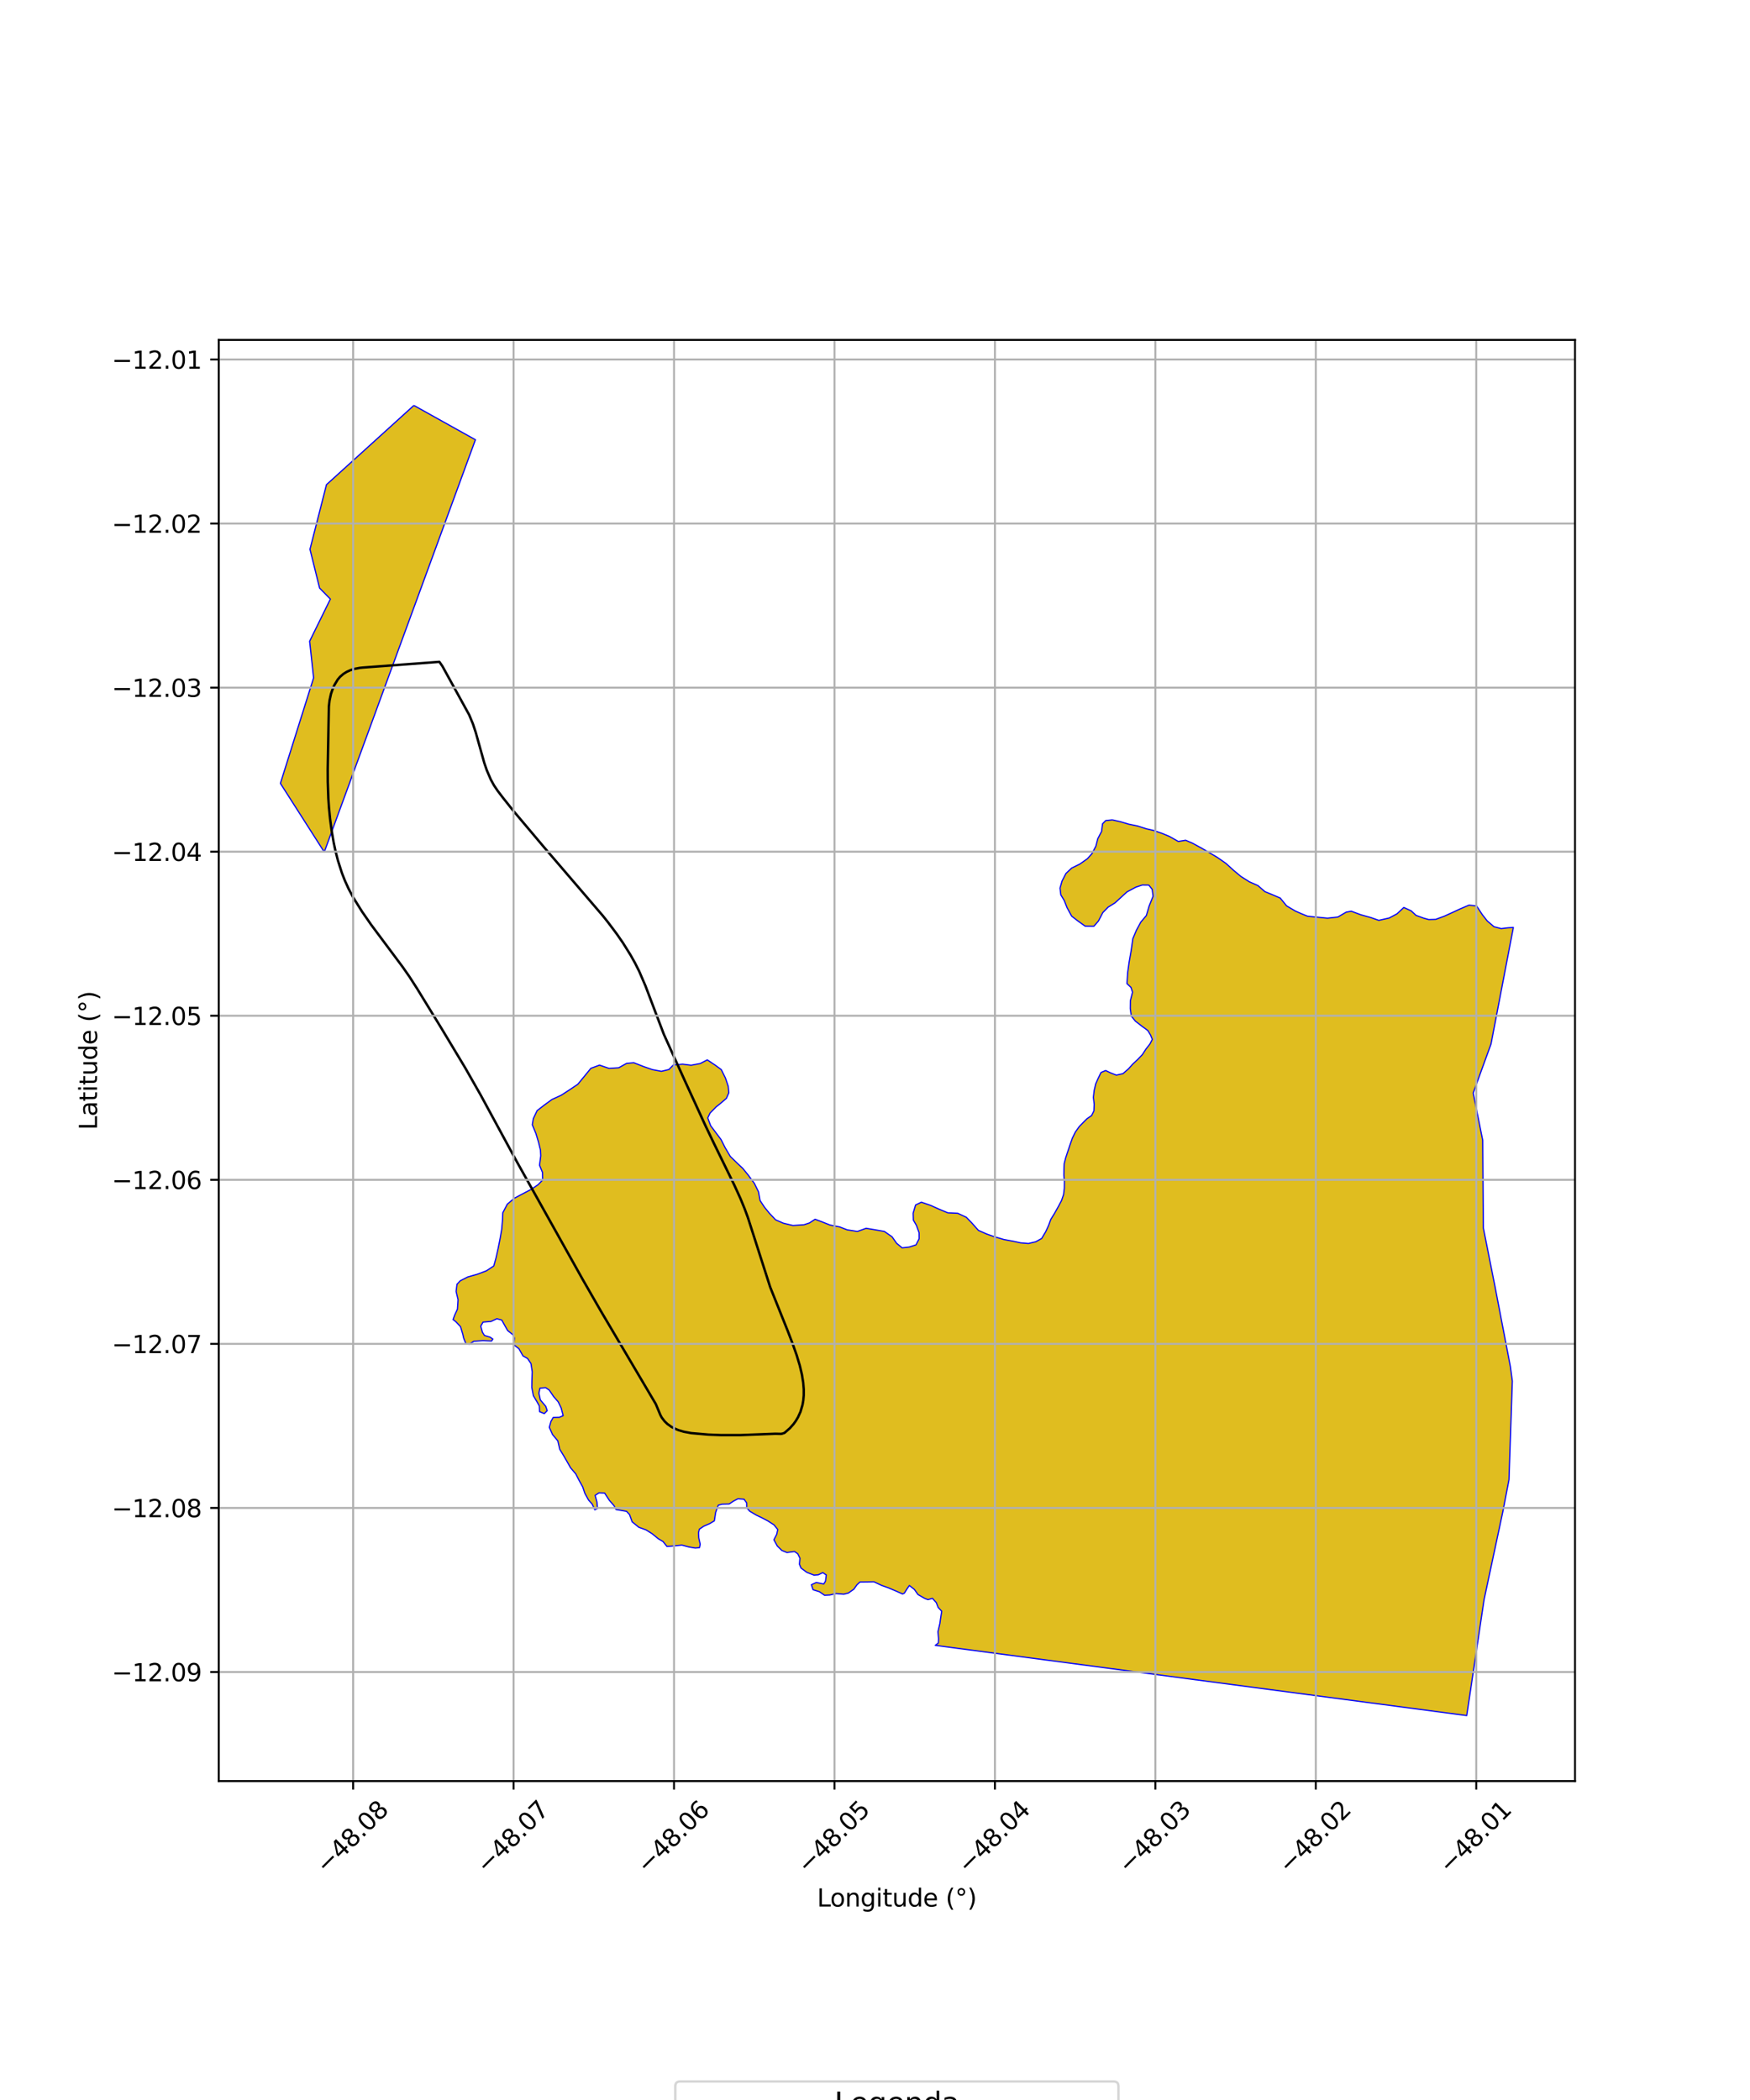 <?xml version="1.0" encoding="utf-8" standalone="no"?>
<!DOCTYPE svg PUBLIC "-//W3C//DTD SVG 1.1//EN"
  "http://www.w3.org/Graphics/SVG/1.1/DTD/svg11.dtd">
<svg xmlns:xlink="http://www.w3.org/1999/xlink" width="720pt" height="864pt" viewBox="0 0 720 864" xmlns="http://www.w3.org/2000/svg" version="1.1">
 <defs>
  <style type="text/css">*{stroke-linejoin: round; stroke-linecap: butt}</style>
 </defs>
 <g id="figure_1">
  <g id="patch_1">
   <path d="M 0 864 
L 720 864 
L 720 0 
L 0 0 
z
" style="fill: #ffffff"/>
  </g>
  <g id="axes_1">
   <g id="patch_2">
    <path d="M 90 732.789 
L 648 732.789 
L 648 139.851 
L 90 139.851 
z
" style="fill: #ffffff"/>
   </g>
   <g id="PatchCollection_1">
    <path d="M 170.273 166.803 
L 195.6 180.92 
L 133.414 350.555 
L 115.364 322.308 
L 129.025 278.887 
L 127.389 263.831 
L 135.923 246.474 
L 131.487 241.953 
L 127.53 225.982 
L 134.317 199.409 
L 170.273 166.803 
" clip-path="url(#p11e56439b0)" style="fill: #e0bd1f; stroke: #0000ff; stroke-width: 0.5"/>
    <path d="M 457.673 337.325 
L 460.915 338.064 
L 464.445 339.103 
L 468.008 339.828 
L 471.547 340.97 
L 474.752 341.713 
L 478.036 342.851 
L 481.142 344.135 
L 484.78 346.194 
L 487.817 345.699 
L 490.544 346.882 
L 494.42 348.978 
L 497.955 351.058 
L 500.831 352.751 
L 504.375 355.218 
L 507.544 358.091 
L 510.564 360.609 
L 514.031 362.803 
L 517.552 364.353 
L 520.42 366.842 
L 524.111 368.355 
L 526.718 369.487 
L 529.353 372.71 
L 532.924 374.814 
L 535.562 375.982 
L 537.986 376.957 
L 541.854 377.34 
L 546.154 377.765 
L 550.419 377.299 
L 553.87 375.279 
L 555.942 374.895 
L 559.859 376.35 
L 563.99 377.51 
L 567.278 378.654 
L 571.53 377.704 
L 574.759 375.977 
L 577.57 373.361 
L 580.619 374.765 
L 582.585 376.605 
L 585.75 377.758 
L 587.815 378.33 
L 590.697 378.251 
L 594.163 376.972 
L 597.475 375.47 
L 600.775 373.939 
L 604.384 372.403 
L 607.505 372.716 
L 609.89 376.352 
L 611.913 378.922 
L 614.695 381.294 
L 617.625 382.057 
L 620.485 381.722 
L 622.636 381.598 
L 613.446 429.54 
L 606.111 449.711 
L 610.028 469.146 
L 610.292 505.227 
L 615.074 529.285 
L 621.402 562.185 
L 622.213 568.219 
L 620.845 608.753 
L 618.313 621.925 
L 610.58 658.184 
L 603.458 705.837 
L 384.801 676.955 
L 386.062 675.978 
L 386.156 674.275 
L 385.905 671.343 
L 386.713 667.848 
L 386.935 666.123 
L 387.443 662.894 
L 385.969 661.323 
L 385.224 659.384 
L 383.631 657.608 
L 381.81 658.148 
L 380.479 657.65 
L 377.677 656.033 
L 376.214 653.956 
L 374.147 652.313 
L 373.15 653.733 
L 372.082 655.473 
L 371.338 655.82 
L 368.962 654.738 
L 365.507 653.279 
L 362.789 652.308 
L 359.542 650.793 
L 356.854 650.858 
L 353.81 650.892 
L 352.572 652.025 
L 351.309 653.83 
L 349.011 655.439 
L 347.13 655.91 
L 343.972 655.64 
L 341.436 656.228 
L 339.234 656.337 
L 337.109 654.865 
L 334.516 654.061 
L 333.819 652.011 
L 335.832 651.091 
L 338.896 651.696 
L 339.634 650.549 
L 339.958 647.988 
L 338.524 647.024 
L 336.68 647.911 
L 334.917 648.059 
L 331.954 646.913 
L 329.567 645.145 
L 328.919 643.604 
L 329.114 641.088 
L 328.228 639.265 
L 326.88 638.333 
L 323.774 638.761 
L 321.658 637.891 
L 319.788 636.051 
L 318.403 633.507 
L 319.58 631.233 
L 319.978 629.273 
L 318.451 627.381 
L 315.948 625.769 
L 313.485 624.469 
L 311.18 623.369 
L 308.456 621.754 
L 307.22 620.354 
L 307.189 618.312 
L 306.127 616.827 
L 303.596 616.643 
L 301.842 617.562 
L 300.012 618.768 
L 297.081 618.85 
L 295.51 619.281 
L 294.443 622.24 
L 293.894 625.729 
L 291.951 626.877 
L 289.559 627.923 
L 287.741 629.14 
L 287.385 630.593 
L 287.497 632.733 
L 288.087 635.352 
L 287.79 636.755 
L 286.044 636.908 
L 283.484 636.481 
L 280.532 635.686 
L 277.457 636.016 
L 274.415 636.258 
L 272.778 634.233 
L 270.836 633.081 
L 268.28 630.998 
L 265.733 629.416 
L 262.821 628.366 
L 260.081 626.12 
L 259.007 623.142 
L 257.791 621.814 
L 253.464 621.079 
L 252.624 619.476 
L 250.702 617.279 
L 248.751 614.283 
L 246.435 614.191 
L 244.847 615.256 
L 245.588 617.958 
L 245.834 620.616 
L 244.726 621.177 
L 243.619 618.807 
L 242.15 617.161 
L 240.622 614.391 
L 239.733 611.738 
L 238.29 609.139 
L 236.889 606.417 
L 234.743 603.889 
L 233.302 601.338 
L 231.936 598.983 
L 230.288 596.266 
L 229.49 592.802 
L 227.345 590.241 
L 225.995 587.251 
L 226.67 584.813 
L 227.616 583.171 
L 230.179 583.105 
L 231.698 582.443 
L 230.876 579.271 
L 229.668 576.773 
L 227.783 574.596 
L 225.971 571.922 
L 224.484 570.919 
L 222.142 571.137 
L 221.724 573.201 
L 222.307 575.954 
L 224.532 578.601 
L 225.128 580.39 
L 223.938 581.603 
L 221.994 580.793 
L 221.884 578.461 
L 221.011 576.869 
L 219.438 574.227 
L 218.796 570.809 
L 218.851 568.013 
L 218.979 564.404 
L 218.47 561.045 
L 217.065 558.936 
L 215.162 557.852 
L 213.482 554.882 
L 211.322 553.259 
L 211.674 550.553 
L 211.085 549.192 
L 208.861 547.427 
L 207.567 545.153 
L 206.435 543.104 
L 204.429 542.554 
L 202.016 543.689 
L 198.732 543.966 
L 197.799 545.631 
L 198.488 548.142 
L 199.33 549.45 
L 201.638 550.148 
L 202.77 550.932 
L 202.26 551.725 
L 198.71 551.571 
L 194.927 551.83 
L 193.108 553.058 
L 191.685 552.846 
L 190.77 550.562 
L 190.42 549.017 
L 189.486 545.856 
L 187.565 543.801 
L 186.4 542.897 
L 187.051 541.125 
L 188.197 538.641 
L 188.458 534.73 
L 187.66 531.334 
L 188.029 528.364 
L 189.349 526.965 
L 192.417 525.39 
L 196.354 524.273 
L 200.098 522.857 
L 203.155 520.857 
L 204.05 517.626 
L 204.943 513.662 
L 205.737 509.65 
L 206.426 505.669 
L 206.769 501.724 
L 206.875 498.949 
L 208.722 495.431 
L 211.623 492.983 
L 215.108 491.138 
L 218.611 489.296 
L 221.411 487.395 
L 223.248 485.49 
L 223.19 482.37 
L 221.981 479.41 
L 222.484 475.526 
L 222.359 473.17 
L 221.559 469.935 
L 220.514 466.433 
L 219.003 462.737 
L 219.429 460.213 
L 220.982 456.943 
L 223.906 454.678 
L 227.092 452.355 
L 230.847 450.639 
L 234.274 448.419 
L 237.74 446.083 
L 240.465 442.77 
L 243.114 439.526 
L 246.657 438.225 
L 250.581 439.56 
L 254.564 439.299 
L 257.831 437.488 
L 260.754 437.233 
L 264.689 438.773 
L 268.461 440.091 
L 272.121 440.771 
L 275.189 440.044 
L 277.015 438.176 
L 280.84 437.829 
L 284.361 438.27 
L 288.135 437.546 
L 290.993 436.061 
L 294.415 438.343 
L 296.751 440.07 
L 298.458 443.509 
L 299.621 446.968 
L 299.863 449.603 
L 298.856 451.894 
L 296.384 454.016 
L 294.648 455.393 
L 292.132 457.95 
L 291.19 459.941 
L 292.374 463.138 
L 294.274 465.673 
L 296.66 468.848 
L 298.28 472.069 
L 300.461 475.778 
L 303.407 478.652 
L 305.602 480.716 
L 307.907 483.557 
L 310.388 486.913 
L 312.07 490.348 
L 312.719 493.945 
L 314.523 496.675 
L 316.582 499.206 
L 319.129 501.881 
L 322.318 503.273 
L 326.253 504.212 
L 330.812 503.895 
L 333.016 503.16 
L 335.361 501.634 
L 338.339 502.763 
L 341.495 504.017 
L 345.426 504.777 
L 348.565 505.993 
L 350.694 506.314 
L 352.737 506.659 
L 356.344 505.358 
L 359.998 505.967 
L 363.838 506.642 
L 367.007 508.842 
L 368.903 511.538 
L 371.171 513.398 
L 374.11 513.068 
L 376.857 512.181 
L 378.163 509.653 
L 378.148 507.178 
L 377.039 504.152 
L 375.775 501.97 
L 375.691 499.152 
L 376.689 495.773 
L 379.072 494.62 
L 382.894 495.932 
L 386.317 497.47 
L 389.966 498.994 
L 394.055 499.187 
L 397.574 500.828 
L 399.624 502.932 
L 402.544 506.207 
L 405.906 507.694 
L 409.033 508.804 
L 413.065 509.982 
L 416.973 510.702 
L 419.896 511.345 
L 423.16 511.611 
L 426.114 510.906 
L 428.569 509.552 
L 430.227 506.77 
L 431.396 504.242 
L 432.313 501.72 
L 433.879 499.181 
L 435.482 496.32 
L 436.732 493.956 
L 437.565 491.528 
L 437.895 488.901 
L 437.928 486.101 
L 437.702 483.446 
L 437.75 480.96 
L 437.844 478.759 
L 438.465 476.318 
L 439.349 473.661 
L 440.227 471.034 
L 441.159 468.36 
L 442.433 465.75 
L 444.03 463.508 
L 445.956 461.533 
L 447.232 460.268 
L 449.11 458.974 
L 450.061 457.054 
L 450.192 454.328 
L 449.852 451.502 
L 450.166 448.701 
L 450.804 445.939 
L 451.712 443.889 
L 452.975 441.257 
L 454.901 440.445 
L 456.932 441.424 
L 459.301 442.348 
L 461.999 441.741 
L 464.293 439.751 
L 466.066 437.773 
L 468.043 435.936 
L 469.977 433.924 
L 471.47 431.625 
L 473.113 429.516 
L 474.092 427.626 
L 473.36 425.846 
L 472.238 423.981 
L 469.856 422.244 
L 467.109 420.114 
L 465.442 418.022 
L 465.028 415.012 
L 465.068 411.703 
L 465.952 408.227 
L 465.334 406.269 
L 463.669 404.69 
L 463.95 400.22 
L 464.551 395.88 
L 465.373 391.179 
L 466.093 386.171 
L 467.571 382.682 
L 469.37 379.365 
L 471.633 376.689 
L 472.784 372.789 
L 474.409 368.709 
L 474.031 365.882 
L 472.671 364.162 
L 469.957 364.128 
L 467.322 364.998 
L 463.658 366.963 
L 461.104 369.311 
L 458.759 371.452 
L 455.904 373.239 
L 453.742 375.444 
L 451.926 378.937 
L 450.034 381.109 
L 446.482 381.06 
L 443.678 379.061 
L 440.919 376.938 
L 438.992 373.387 
L 437.873 370.52 
L 436.457 368.177 
L 436.125 365.396 
L 436.951 362.484 
L 438.562 359.37 
L 440.926 357.138 
L 444.238 355.52 
L 447.399 353.293 
L 449.262 351.206 
L 450.848 348.193 
L 451.649 345.088 
L 453.225 342.058 
L 453.615 338.942 
L 454.932 337.59 
L 457.673 337.325 
" clip-path="url(#p11e56439b0)" style="fill: #e0bd1f; stroke: #0000ff; stroke-width: 0.5"/>
   </g>
   <g id="PatchCollection_2">
    <path d="M 322.172 589.775 
L 321.444 589.918 
L 321.139 589.938 
L 318.986 589.889 
L 304.667 590.439 
L 296.604 590.439 
L 291.419 590.24 
L 284.387 589.624 
L 281.341 589.052 
L 279.07 588.373 
L 277.408 587.673 
L 276.2 587.017 
L 274.596 585.873 
L 273.433 584.759 
L 272.266 583.229 
L 271.706 582.189 
L 271.011 580.516 
L 269.855 577.755 
L 269.645 577.378 
L 247.044 539.127 
L 239.668 526.283 
L 212.442 477.603 
L 197.748 450.503 
L 191.429 439.394 
L 181.551 422.963 
L 171.534 406.629 
L 168.476 401.872 
L 165.656 397.829 
L 152.721 380.49 
L 148.973 375.083 
L 145.441 369.43 
L 143.445 365.716 
L 141.878 362.267 
L 140.681 359.195 
L 139.036 354.062 
L 137.952 349.802 
L 137.273 346.576 
L 136.439 341.703 
L 135.789 336.807 
L 135.35 332.351 
L 135.088 328.444 
L 134.857 321.591 
L 134.834 316.443 
L 135.306 290.637 
L 135.583 288.202 
L 136.176 285.477 
L 136.965 283.207 
L 137.642 281.751 
L 138.954 279.582 
L 139.935 278.432 
L 141.347 277.225 
L 142.65 276.416 
L 144.132 275.741 
L 145.873 275.192 
L 148.005 274.786 
L 149.286 274.653 
L 180.773 272.298 
L 182.018 274.093 
L 193.033 294.11 
L 194.577 297.841 
L 195.735 301.346 
L 199.24 313.859 
L 200.28 316.896 
L 201.929 320.733 
L 203.215 323.082 
L 204.719 325.318 
L 207.015 328.333 
L 211.135 333.511 
L 223.91 348.662 
L 248.04 376.8 
L 250.169 379.473 
L 253.756 384.255 
L 256.305 387.94 
L 259.423 392.923 
L 261.269 396.223 
L 262.974 399.604 
L 265.559 405.615 
L 273.121 425.536 
L 281.572 444.233 
L 290.125 462.886 
L 293.727 470.419 
L 302.137 487.62 
L 304.591 492.998 
L 306.32 497.19 
L 307.695 500.912 
L 316.896 529.612 
L 324.074 547.53 
L 326.071 552.745 
L 327.758 557.517 
L 329.046 561.783 
L 329.932 565.538 
L 330.459 568.81 
L 330.687 571.642 
L 330.679 574.082 
L 330.494 576.179 
L 330.183 577.978 
L 329.342 580.844 
L 328.323 583.092 
L 327.347 584.715 
L 326.488 585.894 
L 324.984 587.594 
L 322.835 589.474 
L 322.172 589.775 
L 322.172 589.775 
" clip-path="url(#p11e56439b0)" style="fill: none; stroke: #000000"/>
   </g>
   <g id="matplotlib.axis_1">
    <g id="xtick_1">
     <g id="line2d_1">
      <path d="M 145.291 732.789 
L 145.291 139.851 
" clip-path="url(#p11e56439b0)" style="fill: none; stroke: #b0b0b0; stroke-width: 0.8; stroke-linecap: square"/>
     </g>
     <g id="line2d_2">
      <defs>
       <path id="ma2e7c2ccab" d="M 0 0 
L 0 3.5 
" style="stroke: #000000; stroke-width: 0.8"/>
      </defs>
      <g>
       <use xlink:href="#ma2e7c2ccab" x="145.291" y="732.789" style="stroke: #000000; stroke-width: 0.8"/>
      </g>
     </g>
     <g id="text_1">
      <!-- −48.08 -->
      <g transform="translate(134.158 771.33) rotate(-45) scale(0.1 -0.1)">
       <defs>
        <path id="DejaVuSans-2212" d="M 678 2272 
L 4684 2272 
L 4684 1741 
L 678 1741 
L 678 2272 
z
" transform="scale(0.016)"/>
        <path id="DejaVuSans-34" d="M 2419 4116 
L 825 1625 
L 2419 1625 
L 2419 4116 
z
M 2253 4666 
L 3047 4666 
L 3047 1625 
L 3713 1625 
L 3713 1100 
L 3047 1100 
L 3047 0 
L 2419 0 
L 2419 1100 
L 313 1100 
L 313 1709 
L 2253 4666 
z
" transform="scale(0.016)"/>
        <path id="DejaVuSans-38" d="M 2034 2216 
Q 1584 2216 1326 1975 
Q 1069 1734 1069 1313 
Q 1069 891 1326 650 
Q 1584 409 2034 409 
Q 2484 409 2743 651 
Q 3003 894 3003 1313 
Q 3003 1734 2745 1975 
Q 2488 2216 2034 2216 
z
M 1403 2484 
Q 997 2584 770 2862 
Q 544 3141 544 3541 
Q 544 4100 942 4425 
Q 1341 4750 2034 4750 
Q 2731 4750 3128 4425 
Q 3525 4100 3525 3541 
Q 3525 3141 3298 2862 
Q 3072 2584 2669 2484 
Q 3125 2378 3379 2068 
Q 3634 1759 3634 1313 
Q 3634 634 3220 271 
Q 2806 -91 2034 -91 
Q 1263 -91 848 271 
Q 434 634 434 1313 
Q 434 1759 690 2068 
Q 947 2378 1403 2484 
z
M 1172 3481 
Q 1172 3119 1398 2916 
Q 1625 2713 2034 2713 
Q 2441 2713 2670 2916 
Q 2900 3119 2900 3481 
Q 2900 3844 2670 4047 
Q 2441 4250 2034 4250 
Q 1625 4250 1398 4047 
Q 1172 3844 1172 3481 
z
" transform="scale(0.016)"/>
        <path id="DejaVuSans-2e" d="M 684 794 
L 1344 794 
L 1344 0 
L 684 0 
L 684 794 
z
" transform="scale(0.016)"/>
        <path id="DejaVuSans-30" d="M 2034 4250 
Q 1547 4250 1301 3770 
Q 1056 3291 1056 2328 
Q 1056 1369 1301 889 
Q 1547 409 2034 409 
Q 2525 409 2770 889 
Q 3016 1369 3016 2328 
Q 3016 3291 2770 3770 
Q 2525 4250 2034 4250 
z
M 2034 4750 
Q 2819 4750 3233 4129 
Q 3647 3509 3647 2328 
Q 3647 1150 3233 529 
Q 2819 -91 2034 -91 
Q 1250 -91 836 529 
Q 422 1150 422 2328 
Q 422 3509 836 4129 
Q 1250 4750 2034 4750 
z
" transform="scale(0.016)"/>
       </defs>
       <use xlink:href="#DejaVuSans-2212"/>
       <use xlink:href="#DejaVuSans-34" transform="translate(83.789 0)"/>
       <use xlink:href="#DejaVuSans-38" transform="translate(147.412 0)"/>
       <use xlink:href="#DejaVuSans-2e" transform="translate(211.035 0)"/>
       <use xlink:href="#DejaVuSans-30" transform="translate(242.822 0)"/>
       <use xlink:href="#DejaVuSans-38" transform="translate(306.445 0)"/>
      </g>
     </g>
    </g>
    <g id="xtick_2">
     <g id="line2d_3">
      <path d="M 211.304 732.789 
L 211.304 139.851 
" clip-path="url(#p11e56439b0)" style="fill: none; stroke: #b0b0b0; stroke-width: 0.8; stroke-linecap: square"/>
     </g>
     <g id="line2d_4">
      <g>
       <use xlink:href="#ma2e7c2ccab" x="211.304" y="732.789" style="stroke: #000000; stroke-width: 0.8"/>
      </g>
     </g>
     <g id="text_2">
      <!-- −48.07 -->
      <g transform="translate(200.171 771.33) rotate(-45) scale(0.1 -0.1)">
       <defs>
        <path id="DejaVuSans-37" d="M 525 4666 
L 3525 4666 
L 3525 4397 
L 1831 0 
L 1172 0 
L 2766 4134 
L 525 4134 
L 525 4666 
z
" transform="scale(0.016)"/>
       </defs>
       <use xlink:href="#DejaVuSans-2212"/>
       <use xlink:href="#DejaVuSans-34" transform="translate(83.789 0)"/>
       <use xlink:href="#DejaVuSans-38" transform="translate(147.412 0)"/>
       <use xlink:href="#DejaVuSans-2e" transform="translate(211.035 0)"/>
       <use xlink:href="#DejaVuSans-30" transform="translate(242.822 0)"/>
       <use xlink:href="#DejaVuSans-37" transform="translate(306.445 0)"/>
      </g>
     </g>
    </g>
    <g id="xtick_3">
     <g id="line2d_5">
      <path d="M 277.316 732.789 
L 277.316 139.851 
" clip-path="url(#p11e56439b0)" style="fill: none; stroke: #b0b0b0; stroke-width: 0.8; stroke-linecap: square"/>
     </g>
     <g id="line2d_6">
      <g>
       <use xlink:href="#ma2e7c2ccab" x="277.316" y="732.789" style="stroke: #000000; stroke-width: 0.8"/>
      </g>
     </g>
     <g id="text_3">
      <!-- −48.06 -->
      <g transform="translate(266.183 771.33) rotate(-45) scale(0.1 -0.1)">
       <defs>
        <path id="DejaVuSans-36" d="M 2113 2584 
Q 1688 2584 1439 2293 
Q 1191 2003 1191 1497 
Q 1191 994 1439 701 
Q 1688 409 2113 409 
Q 2538 409 2786 701 
Q 3034 994 3034 1497 
Q 3034 2003 2786 2293 
Q 2538 2584 2113 2584 
z
M 3366 4563 
L 3366 3988 
Q 3128 4100 2886 4159 
Q 2644 4219 2406 4219 
Q 1781 4219 1451 3797 
Q 1122 3375 1075 2522 
Q 1259 2794 1537 2939 
Q 1816 3084 2150 3084 
Q 2853 3084 3261 2657 
Q 3669 2231 3669 1497 
Q 3669 778 3244 343 
Q 2819 -91 2113 -91 
Q 1303 -91 875 529 
Q 447 1150 447 2328 
Q 447 3434 972 4092 
Q 1497 4750 2381 4750 
Q 2619 4750 2861 4703 
Q 3103 4656 3366 4563 
z
" transform="scale(0.016)"/>
       </defs>
       <use xlink:href="#DejaVuSans-2212"/>
       <use xlink:href="#DejaVuSans-34" transform="translate(83.789 0)"/>
       <use xlink:href="#DejaVuSans-38" transform="translate(147.412 0)"/>
       <use xlink:href="#DejaVuSans-2e" transform="translate(211.035 0)"/>
       <use xlink:href="#DejaVuSans-30" transform="translate(242.822 0)"/>
       <use xlink:href="#DejaVuSans-36" transform="translate(306.445 0)"/>
      </g>
     </g>
    </g>
    <g id="xtick_4">
     <g id="line2d_7">
      <path d="M 343.328 732.789 
L 343.328 139.851 
" clip-path="url(#p11e56439b0)" style="fill: none; stroke: #b0b0b0; stroke-width: 0.8; stroke-linecap: square"/>
     </g>
     <g id="line2d_8">
      <g>
       <use xlink:href="#ma2e7c2ccab" x="343.328" y="732.789" style="stroke: #000000; stroke-width: 0.8"/>
      </g>
     </g>
     <g id="text_4">
      <!-- −48.05 -->
      <g transform="translate(332.195 771.33) rotate(-45) scale(0.1 -0.1)">
       <defs>
        <path id="DejaVuSans-35" d="M 691 4666 
L 3169 4666 
L 3169 4134 
L 1269 4134 
L 1269 2991 
Q 1406 3038 1543 3061 
Q 1681 3084 1819 3084 
Q 2600 3084 3056 2656 
Q 3513 2228 3513 1497 
Q 3513 744 3044 326 
Q 2575 -91 1722 -91 
Q 1428 -91 1123 -41 
Q 819 9 494 109 
L 494 744 
Q 775 591 1075 516 
Q 1375 441 1709 441 
Q 2250 441 2565 725 
Q 2881 1009 2881 1497 
Q 2881 1984 2565 2268 
Q 2250 2553 1709 2553 
Q 1456 2553 1204 2497 
Q 953 2441 691 2322 
L 691 4666 
z
" transform="scale(0.016)"/>
       </defs>
       <use xlink:href="#DejaVuSans-2212"/>
       <use xlink:href="#DejaVuSans-34" transform="translate(83.789 0)"/>
       <use xlink:href="#DejaVuSans-38" transform="translate(147.412 0)"/>
       <use xlink:href="#DejaVuSans-2e" transform="translate(211.035 0)"/>
       <use xlink:href="#DejaVuSans-30" transform="translate(242.822 0)"/>
       <use xlink:href="#DejaVuSans-35" transform="translate(306.445 0)"/>
      </g>
     </g>
    </g>
    <g id="xtick_5">
     <g id="line2d_9">
      <path d="M 409.341 732.789 
L 409.341 139.851 
" clip-path="url(#p11e56439b0)" style="fill: none; stroke: #b0b0b0; stroke-width: 0.8; stroke-linecap: square"/>
     </g>
     <g id="line2d_10">
      <g>
       <use xlink:href="#ma2e7c2ccab" x="409.341" y="732.789" style="stroke: #000000; stroke-width: 0.8"/>
      </g>
     </g>
     <g id="text_5">
      <!-- −48.04 -->
      <g transform="translate(398.208 771.33) rotate(-45) scale(0.1 -0.1)">
       <use xlink:href="#DejaVuSans-2212"/>
       <use xlink:href="#DejaVuSans-34" transform="translate(83.789 0)"/>
       <use xlink:href="#DejaVuSans-38" transform="translate(147.412 0)"/>
       <use xlink:href="#DejaVuSans-2e" transform="translate(211.035 0)"/>
       <use xlink:href="#DejaVuSans-30" transform="translate(242.822 0)"/>
       <use xlink:href="#DejaVuSans-34" transform="translate(306.445 0)"/>
      </g>
     </g>
    </g>
    <g id="xtick_6">
     <g id="line2d_11">
      <path d="M 475.353 732.789 
L 475.353 139.851 
" clip-path="url(#p11e56439b0)" style="fill: none; stroke: #b0b0b0; stroke-width: 0.8; stroke-linecap: square"/>
     </g>
     <g id="line2d_12">
      <g>
       <use xlink:href="#ma2e7c2ccab" x="475.353" y="732.789" style="stroke: #000000; stroke-width: 0.8"/>
      </g>
     </g>
     <g id="text_6">
      <!-- −48.03 -->
      <g transform="translate(464.22 771.33) rotate(-45) scale(0.1 -0.1)">
       <defs>
        <path id="DejaVuSans-33" d="M 2597 2516 
Q 3050 2419 3304 2112 
Q 3559 1806 3559 1356 
Q 3559 666 3084 287 
Q 2609 -91 1734 -91 
Q 1441 -91 1130 -33 
Q 819 25 488 141 
L 488 750 
Q 750 597 1062 519 
Q 1375 441 1716 441 
Q 2309 441 2620 675 
Q 2931 909 2931 1356 
Q 2931 1769 2642 2001 
Q 2353 2234 1838 2234 
L 1294 2234 
L 1294 2753 
L 1863 2753 
Q 2328 2753 2575 2939 
Q 2822 3125 2822 3475 
Q 2822 3834 2567 4026 
Q 2313 4219 1838 4219 
Q 1578 4219 1281 4162 
Q 984 4106 628 3988 
L 628 4550 
Q 988 4650 1302 4700 
Q 1616 4750 1894 4750 
Q 2613 4750 3031 4423 
Q 3450 4097 3450 3541 
Q 3450 3153 3228 2886 
Q 3006 2619 2597 2516 
z
" transform="scale(0.016)"/>
       </defs>
       <use xlink:href="#DejaVuSans-2212"/>
       <use xlink:href="#DejaVuSans-34" transform="translate(83.789 0)"/>
       <use xlink:href="#DejaVuSans-38" transform="translate(147.412 0)"/>
       <use xlink:href="#DejaVuSans-2e" transform="translate(211.035 0)"/>
       <use xlink:href="#DejaVuSans-30" transform="translate(242.822 0)"/>
       <use xlink:href="#DejaVuSans-33" transform="translate(306.445 0)"/>
      </g>
     </g>
    </g>
    <g id="xtick_7">
     <g id="line2d_13">
      <path d="M 541.366 732.789 
L 541.366 139.851 
" clip-path="url(#p11e56439b0)" style="fill: none; stroke: #b0b0b0; stroke-width: 0.8; stroke-linecap: square"/>
     </g>
     <g id="line2d_14">
      <g>
       <use xlink:href="#ma2e7c2ccab" x="541.366" y="732.789" style="stroke: #000000; stroke-width: 0.8"/>
      </g>
     </g>
     <g id="text_7">
      <!-- −48.02 -->
      <g transform="translate(530.233 771.33) rotate(-45) scale(0.1 -0.1)">
       <defs>
        <path id="DejaVuSans-32" d="M 1228 531 
L 3431 531 
L 3431 0 
L 469 0 
L 469 531 
Q 828 903 1448 1529 
Q 2069 2156 2228 2338 
Q 2531 2678 2651 2914 
Q 2772 3150 2772 3378 
Q 2772 3750 2511 3984 
Q 2250 4219 1831 4219 
Q 1534 4219 1204 4116 
Q 875 4013 500 3803 
L 500 4441 
Q 881 4594 1212 4672 
Q 1544 4750 1819 4750 
Q 2544 4750 2975 4387 
Q 3406 4025 3406 3419 
Q 3406 3131 3298 2873 
Q 3191 2616 2906 2266 
Q 2828 2175 2409 1742 
Q 1991 1309 1228 531 
z
" transform="scale(0.016)"/>
       </defs>
       <use xlink:href="#DejaVuSans-2212"/>
       <use xlink:href="#DejaVuSans-34" transform="translate(83.789 0)"/>
       <use xlink:href="#DejaVuSans-38" transform="translate(147.412 0)"/>
       <use xlink:href="#DejaVuSans-2e" transform="translate(211.035 0)"/>
       <use xlink:href="#DejaVuSans-30" transform="translate(242.822 0)"/>
       <use xlink:href="#DejaVuSans-32" transform="translate(306.445 0)"/>
      </g>
     </g>
    </g>
    <g id="xtick_8">
     <g id="line2d_15">
      <path d="M 607.378 732.789 
L 607.378 139.851 
" clip-path="url(#p11e56439b0)" style="fill: none; stroke: #b0b0b0; stroke-width: 0.8; stroke-linecap: square"/>
     </g>
     <g id="line2d_16">
      <g>
       <use xlink:href="#ma2e7c2ccab" x="607.378" y="732.789" style="stroke: #000000; stroke-width: 0.8"/>
      </g>
     </g>
     <g id="text_8">
      <!-- −48.01 -->
      <g transform="translate(596.245 771.33) rotate(-45) scale(0.1 -0.1)">
       <defs>
        <path id="DejaVuSans-31" d="M 794 531 
L 1825 531 
L 1825 4091 
L 703 3866 
L 703 4441 
L 1819 4666 
L 2450 4666 
L 2450 531 
L 3481 531 
L 3481 0 
L 794 0 
L 794 531 
z
" transform="scale(0.016)"/>
       </defs>
       <use xlink:href="#DejaVuSans-2212"/>
       <use xlink:href="#DejaVuSans-34" transform="translate(83.789 0)"/>
       <use xlink:href="#DejaVuSans-38" transform="translate(147.412 0)"/>
       <use xlink:href="#DejaVuSans-2e" transform="translate(211.035 0)"/>
       <use xlink:href="#DejaVuSans-30" transform="translate(242.822 0)"/>
       <use xlink:href="#DejaVuSans-31" transform="translate(306.445 0)"/>
      </g>
     </g>
    </g>
    <g id="text_9">
     <!-- Longitude (°) -->
     <g transform="translate(336.14 784.399) scale(0.1 -0.1)">
      <defs>
       <path id="DejaVuSans-4c" d="M 628 4666 
L 1259 4666 
L 1259 531 
L 3531 531 
L 3531 0 
L 628 0 
L 628 4666 
z
" transform="scale(0.016)"/>
       <path id="DejaVuSans-6f" d="M 1959 3097 
Q 1497 3097 1228 2736 
Q 959 2375 959 1747 
Q 959 1119 1226 758 
Q 1494 397 1959 397 
Q 2419 397 2687 759 
Q 2956 1122 2956 1747 
Q 2956 2369 2687 2733 
Q 2419 3097 1959 3097 
z
M 1959 3584 
Q 2709 3584 3137 3096 
Q 3566 2609 3566 1747 
Q 3566 888 3137 398 
Q 2709 -91 1959 -91 
Q 1206 -91 779 398 
Q 353 888 353 1747 
Q 353 2609 779 3096 
Q 1206 3584 1959 3584 
z
" transform="scale(0.016)"/>
       <path id="DejaVuSans-6e" d="M 3513 2113 
L 3513 0 
L 2938 0 
L 2938 2094 
Q 2938 2591 2744 2837 
Q 2550 3084 2163 3084 
Q 1697 3084 1428 2787 
Q 1159 2491 1159 1978 
L 1159 0 
L 581 0 
L 581 3500 
L 1159 3500 
L 1159 2956 
Q 1366 3272 1645 3428 
Q 1925 3584 2291 3584 
Q 2894 3584 3203 3211 
Q 3513 2838 3513 2113 
z
" transform="scale(0.016)"/>
       <path id="DejaVuSans-67" d="M 2906 1791 
Q 2906 2416 2648 2759 
Q 2391 3103 1925 3103 
Q 1463 3103 1205 2759 
Q 947 2416 947 1791 
Q 947 1169 1205 825 
Q 1463 481 1925 481 
Q 2391 481 2648 825 
Q 2906 1169 2906 1791 
z
M 3481 434 
Q 3481 -459 3084 -895 
Q 2688 -1331 1869 -1331 
Q 1566 -1331 1297 -1286 
Q 1028 -1241 775 -1147 
L 775 -588 
Q 1028 -725 1275 -790 
Q 1522 -856 1778 -856 
Q 2344 -856 2625 -561 
Q 2906 -266 2906 331 
L 2906 616 
Q 2728 306 2450 153 
Q 2172 0 1784 0 
Q 1141 0 747 490 
Q 353 981 353 1791 
Q 353 2603 747 3093 
Q 1141 3584 1784 3584 
Q 2172 3584 2450 3431 
Q 2728 3278 2906 2969 
L 2906 3500 
L 3481 3500 
L 3481 434 
z
" transform="scale(0.016)"/>
       <path id="DejaVuSans-69" d="M 603 3500 
L 1178 3500 
L 1178 0 
L 603 0 
L 603 3500 
z
M 603 4863 
L 1178 4863 
L 1178 4134 
L 603 4134 
L 603 4863 
z
" transform="scale(0.016)"/>
       <path id="DejaVuSans-74" d="M 1172 4494 
L 1172 3500 
L 2356 3500 
L 2356 3053 
L 1172 3053 
L 1172 1153 
Q 1172 725 1289 603 
Q 1406 481 1766 481 
L 2356 481 
L 2356 0 
L 1766 0 
Q 1100 0 847 248 
Q 594 497 594 1153 
L 594 3053 
L 172 3053 
L 172 3500 
L 594 3500 
L 594 4494 
L 1172 4494 
z
" transform="scale(0.016)"/>
       <path id="DejaVuSans-75" d="M 544 1381 
L 544 3500 
L 1119 3500 
L 1119 1403 
Q 1119 906 1312 657 
Q 1506 409 1894 409 
Q 2359 409 2629 706 
Q 2900 1003 2900 1516 
L 2900 3500 
L 3475 3500 
L 3475 0 
L 2900 0 
L 2900 538 
Q 2691 219 2414 64 
Q 2138 -91 1772 -91 
Q 1169 -91 856 284 
Q 544 659 544 1381 
z
M 1991 3584 
L 1991 3584 
z
" transform="scale(0.016)"/>
       <path id="DejaVuSans-64" d="M 2906 2969 
L 2906 4863 
L 3481 4863 
L 3481 0 
L 2906 0 
L 2906 525 
Q 2725 213 2448 61 
Q 2172 -91 1784 -91 
Q 1150 -91 751 415 
Q 353 922 353 1747 
Q 353 2572 751 3078 
Q 1150 3584 1784 3584 
Q 2172 3584 2448 3432 
Q 2725 3281 2906 2969 
z
M 947 1747 
Q 947 1113 1208 752 
Q 1469 391 1925 391 
Q 2381 391 2643 752 
Q 2906 1113 2906 1747 
Q 2906 2381 2643 2742 
Q 2381 3103 1925 3103 
Q 1469 3103 1208 2742 
Q 947 2381 947 1747 
z
" transform="scale(0.016)"/>
       <path id="DejaVuSans-65" d="M 3597 1894 
L 3597 1613 
L 953 1613 
Q 991 1019 1311 708 
Q 1631 397 2203 397 
Q 2534 397 2845 478 
Q 3156 559 3463 722 
L 3463 178 
Q 3153 47 2828 -22 
Q 2503 -91 2169 -91 
Q 1331 -91 842 396 
Q 353 884 353 1716 
Q 353 2575 817 3079 
Q 1281 3584 2069 3584 
Q 2775 3584 3186 3129 
Q 3597 2675 3597 1894 
z
M 3022 2063 
Q 3016 2534 2758 2815 
Q 2500 3097 2075 3097 
Q 1594 3097 1305 2825 
Q 1016 2553 972 2059 
L 3022 2063 
z
" transform="scale(0.016)"/>
       <path id="DejaVuSans-20" transform="scale(0.016)"/>
       <path id="DejaVuSans-28" d="M 1984 4856 
Q 1566 4138 1362 3434 
Q 1159 2731 1159 2009 
Q 1159 1288 1364 580 
Q 1569 -128 1984 -844 
L 1484 -844 
Q 1016 -109 783 600 
Q 550 1309 550 2009 
Q 550 2706 781 3412 
Q 1013 4119 1484 4856 
L 1984 4856 
z
" transform="scale(0.016)"/>
       <path id="DejaVuSans-b0" d="M 1600 4347 
Q 1350 4347 1178 4173 
Q 1006 4000 1006 3750 
Q 1006 3503 1178 3333 
Q 1350 3163 1600 3163 
Q 1850 3163 2022 3333 
Q 2194 3503 2194 3750 
Q 2194 3997 2020 4172 
Q 1847 4347 1600 4347 
z
M 1600 4750 
Q 1800 4750 1984 4673 
Q 2169 4597 2303 4453 
Q 2447 4313 2519 4134 
Q 2591 3956 2591 3750 
Q 2591 3338 2302 3052 
Q 2013 2766 1594 2766 
Q 1172 2766 890 3047 
Q 609 3328 609 3750 
Q 609 4169 896 4459 
Q 1184 4750 1600 4750 
z
" transform="scale(0.016)"/>
       <path id="DejaVuSans-29" d="M 513 4856 
L 1013 4856 
Q 1481 4119 1714 3412 
Q 1947 2706 1947 2009 
Q 1947 1309 1714 600 
Q 1481 -109 1013 -844 
L 513 -844 
Q 928 -128 1133 580 
Q 1338 1288 1338 2009 
Q 1338 2731 1133 3434 
Q 928 4138 513 4856 
z
" transform="scale(0.016)"/>
      </defs>
      <use xlink:href="#DejaVuSans-4c"/>
      <use xlink:href="#DejaVuSans-6f" transform="translate(53.963 0)"/>
      <use xlink:href="#DejaVuSans-6e" transform="translate(115.145 0)"/>
      <use xlink:href="#DejaVuSans-67" transform="translate(178.523 0)"/>
      <use xlink:href="#DejaVuSans-69" transform="translate(242 0)"/>
      <use xlink:href="#DejaVuSans-74" transform="translate(269.783 0)"/>
      <use xlink:href="#DejaVuSans-75" transform="translate(308.992 0)"/>
      <use xlink:href="#DejaVuSans-64" transform="translate(372.371 0)"/>
      <use xlink:href="#DejaVuSans-65" transform="translate(435.848 0)"/>
      <use xlink:href="#DejaVuSans-20" transform="translate(497.371 0)"/>
      <use xlink:href="#DejaVuSans-28" transform="translate(529.158 0)"/>
      <use xlink:href="#DejaVuSans-b0" transform="translate(568.172 0)"/>
      <use xlink:href="#DejaVuSans-29" transform="translate(618.172 0)"/>
     </g>
    </g>
   </g>
   <g id="matplotlib.axis_2">
    <g id="ytick_1">
     <g id="line2d_17">
      <path d="M 90 687.914 
L 648 687.914 
" clip-path="url(#p11e56439b0)" style="fill: none; stroke: #b0b0b0; stroke-width: 0.8; stroke-linecap: square"/>
     </g>
     <g id="line2d_18">
      <defs>
       <path id="m97a86959dc" d="M 0 0 
L -3.5 0 
" style="stroke: #000000; stroke-width: 0.8"/>
      </defs>
      <g>
       <use xlink:href="#m97a86959dc" x="90" y="687.914" style="stroke: #000000; stroke-width: 0.8"/>
      </g>
     </g>
     <g id="text_10">
      <!-- −12.09 -->
      <g transform="translate(45.992 691.713) scale(0.1 -0.1)">
       <defs>
        <path id="DejaVuSans-39" d="M 703 97 
L 703 672 
Q 941 559 1184 500 
Q 1428 441 1663 441 
Q 2288 441 2617 861 
Q 2947 1281 2994 2138 
Q 2813 1869 2534 1725 
Q 2256 1581 1919 1581 
Q 1219 1581 811 2004 
Q 403 2428 403 3163 
Q 403 3881 828 4315 
Q 1253 4750 1959 4750 
Q 2769 4750 3195 4129 
Q 3622 3509 3622 2328 
Q 3622 1225 3098 567 
Q 2575 -91 1691 -91 
Q 1453 -91 1209 -44 
Q 966 3 703 97 
z
M 1959 2075 
Q 2384 2075 2632 2365 
Q 2881 2656 2881 3163 
Q 2881 3666 2632 3958 
Q 2384 4250 1959 4250 
Q 1534 4250 1286 3958 
Q 1038 3666 1038 3163 
Q 1038 2656 1286 2365 
Q 1534 2075 1959 2075 
z
" transform="scale(0.016)"/>
       </defs>
       <use xlink:href="#DejaVuSans-2212"/>
       <use xlink:href="#DejaVuSans-31" transform="translate(83.789 0)"/>
       <use xlink:href="#DejaVuSans-32" transform="translate(147.412 0)"/>
       <use xlink:href="#DejaVuSans-2e" transform="translate(211.035 0)"/>
       <use xlink:href="#DejaVuSans-30" transform="translate(242.822 0)"/>
       <use xlink:href="#DejaVuSans-39" transform="translate(306.445 0)"/>
      </g>
     </g>
    </g>
    <g id="ytick_2">
     <g id="line2d_19">
      <path d="M 90 620.414 
L 648 620.414 
" clip-path="url(#p11e56439b0)" style="fill: none; stroke: #b0b0b0; stroke-width: 0.8; stroke-linecap: square"/>
     </g>
     <g id="line2d_20">
      <g>
       <use xlink:href="#m97a86959dc" x="90" y="620.414" style="stroke: #000000; stroke-width: 0.8"/>
      </g>
     </g>
     <g id="text_11">
      <!-- −12.08 -->
      <g transform="translate(45.992 624.213) scale(0.1 -0.1)">
       <use xlink:href="#DejaVuSans-2212"/>
       <use xlink:href="#DejaVuSans-31" transform="translate(83.789 0)"/>
       <use xlink:href="#DejaVuSans-32" transform="translate(147.412 0)"/>
       <use xlink:href="#DejaVuSans-2e" transform="translate(211.035 0)"/>
       <use xlink:href="#DejaVuSans-30" transform="translate(242.822 0)"/>
       <use xlink:href="#DejaVuSans-38" transform="translate(306.445 0)"/>
      </g>
     </g>
    </g>
    <g id="ytick_3">
     <g id="line2d_21">
      <path d="M 90 552.914 
L 648 552.914 
" clip-path="url(#p11e56439b0)" style="fill: none; stroke: #b0b0b0; stroke-width: 0.8; stroke-linecap: square"/>
     </g>
     <g id="line2d_22">
      <g>
       <use xlink:href="#m97a86959dc" x="90" y="552.914" style="stroke: #000000; stroke-width: 0.8"/>
      </g>
     </g>
     <g id="text_12">
      <!-- −12.07 -->
      <g transform="translate(45.992 556.713) scale(0.1 -0.1)">
       <use xlink:href="#DejaVuSans-2212"/>
       <use xlink:href="#DejaVuSans-31" transform="translate(83.789 0)"/>
       <use xlink:href="#DejaVuSans-32" transform="translate(147.412 0)"/>
       <use xlink:href="#DejaVuSans-2e" transform="translate(211.035 0)"/>
       <use xlink:href="#DejaVuSans-30" transform="translate(242.822 0)"/>
       <use xlink:href="#DejaVuSans-37" transform="translate(306.445 0)"/>
      </g>
     </g>
    </g>
    <g id="ytick_4">
     <g id="line2d_23">
      <path d="M 90 485.413 
L 648 485.413 
" clip-path="url(#p11e56439b0)" style="fill: none; stroke: #b0b0b0; stroke-width: 0.8; stroke-linecap: square"/>
     </g>
     <g id="line2d_24">
      <g>
       <use xlink:href="#m97a86959dc" x="90" y="485.413" style="stroke: #000000; stroke-width: 0.8"/>
      </g>
     </g>
     <g id="text_13">
      <!-- −12.06 -->
      <g transform="translate(45.992 489.213) scale(0.1 -0.1)">
       <use xlink:href="#DejaVuSans-2212"/>
       <use xlink:href="#DejaVuSans-31" transform="translate(83.789 0)"/>
       <use xlink:href="#DejaVuSans-32" transform="translate(147.412 0)"/>
       <use xlink:href="#DejaVuSans-2e" transform="translate(211.035 0)"/>
       <use xlink:href="#DejaVuSans-30" transform="translate(242.822 0)"/>
       <use xlink:href="#DejaVuSans-36" transform="translate(306.445 0)"/>
      </g>
     </g>
    </g>
    <g id="ytick_5">
     <g id="line2d_25">
      <path d="M 90 417.913 
L 648 417.913 
" clip-path="url(#p11e56439b0)" style="fill: none; stroke: #b0b0b0; stroke-width: 0.8; stroke-linecap: square"/>
     </g>
     <g id="line2d_26">
      <g>
       <use xlink:href="#m97a86959dc" x="90" y="417.913" style="stroke: #000000; stroke-width: 0.8"/>
      </g>
     </g>
     <g id="text_14">
      <!-- −12.05 -->
      <g transform="translate(45.992 421.712) scale(0.1 -0.1)">
       <use xlink:href="#DejaVuSans-2212"/>
       <use xlink:href="#DejaVuSans-31" transform="translate(83.789 0)"/>
       <use xlink:href="#DejaVuSans-32" transform="translate(147.412 0)"/>
       <use xlink:href="#DejaVuSans-2e" transform="translate(211.035 0)"/>
       <use xlink:href="#DejaVuSans-30" transform="translate(242.822 0)"/>
       <use xlink:href="#DejaVuSans-35" transform="translate(306.445 0)"/>
      </g>
     </g>
    </g>
    <g id="ytick_6">
     <g id="line2d_27">
      <path d="M 90 350.413 
L 648 350.413 
" clip-path="url(#p11e56439b0)" style="fill: none; stroke: #b0b0b0; stroke-width: 0.8; stroke-linecap: square"/>
     </g>
     <g id="line2d_28">
      <g>
       <use xlink:href="#m97a86959dc" x="90" y="350.413" style="stroke: #000000; stroke-width: 0.8"/>
      </g>
     </g>
     <g id="text_15">
      <!-- −12.04 -->
      <g transform="translate(45.992 354.212) scale(0.1 -0.1)">
       <use xlink:href="#DejaVuSans-2212"/>
       <use xlink:href="#DejaVuSans-31" transform="translate(83.789 0)"/>
       <use xlink:href="#DejaVuSans-32" transform="translate(147.412 0)"/>
       <use xlink:href="#DejaVuSans-2e" transform="translate(211.035 0)"/>
       <use xlink:href="#DejaVuSans-30" transform="translate(242.822 0)"/>
       <use xlink:href="#DejaVuSans-34" transform="translate(306.445 0)"/>
      </g>
     </g>
    </g>
    <g id="ytick_7">
     <g id="line2d_29">
      <path d="M 90 282.913 
L 648 282.913 
" clip-path="url(#p11e56439b0)" style="fill: none; stroke: #b0b0b0; stroke-width: 0.8; stroke-linecap: square"/>
     </g>
     <g id="line2d_30">
      <g>
       <use xlink:href="#m97a86959dc" x="90" y="282.913" style="stroke: #000000; stroke-width: 0.8"/>
      </g>
     </g>
     <g id="text_16">
      <!-- −12.03 -->
      <g transform="translate(45.992 286.712) scale(0.1 -0.1)">
       <use xlink:href="#DejaVuSans-2212"/>
       <use xlink:href="#DejaVuSans-31" transform="translate(83.789 0)"/>
       <use xlink:href="#DejaVuSans-32" transform="translate(147.412 0)"/>
       <use xlink:href="#DejaVuSans-2e" transform="translate(211.035 0)"/>
       <use xlink:href="#DejaVuSans-30" transform="translate(242.822 0)"/>
       <use xlink:href="#DejaVuSans-33" transform="translate(306.445 0)"/>
      </g>
     </g>
    </g>
    <g id="ytick_8">
     <g id="line2d_31">
      <path d="M 90 215.412 
L 648 215.412 
" clip-path="url(#p11e56439b0)" style="fill: none; stroke: #b0b0b0; stroke-width: 0.8; stroke-linecap: square"/>
     </g>
     <g id="line2d_32">
      <g>
       <use xlink:href="#m97a86959dc" x="90" y="215.412" style="stroke: #000000; stroke-width: 0.8"/>
      </g>
     </g>
     <g id="text_17">
      <!-- −12.02 -->
      <g transform="translate(45.992 219.211) scale(0.1 -0.1)">
       <use xlink:href="#DejaVuSans-2212"/>
       <use xlink:href="#DejaVuSans-31" transform="translate(83.789 0)"/>
       <use xlink:href="#DejaVuSans-32" transform="translate(147.412 0)"/>
       <use xlink:href="#DejaVuSans-2e" transform="translate(211.035 0)"/>
       <use xlink:href="#DejaVuSans-30" transform="translate(242.822 0)"/>
       <use xlink:href="#DejaVuSans-32" transform="translate(306.445 0)"/>
      </g>
     </g>
    </g>
    <g id="ytick_9">
     <g id="line2d_33">
      <path d="M 90 147.912 
L 648 147.912 
" clip-path="url(#p11e56439b0)" style="fill: none; stroke: #b0b0b0; stroke-width: 0.8; stroke-linecap: square"/>
     </g>
     <g id="line2d_34">
      <g>
       <use xlink:href="#m97a86959dc" x="90" y="147.912" style="stroke: #000000; stroke-width: 0.8"/>
      </g>
     </g>
     <g id="text_18">
      <!-- −12.01 -->
      <g transform="translate(45.992 151.711) scale(0.1 -0.1)">
       <use xlink:href="#DejaVuSans-2212"/>
       <use xlink:href="#DejaVuSans-31" transform="translate(83.789 0)"/>
       <use xlink:href="#DejaVuSans-32" transform="translate(147.412 0)"/>
       <use xlink:href="#DejaVuSans-2e" transform="translate(211.035 0)"/>
       <use xlink:href="#DejaVuSans-30" transform="translate(242.822 0)"/>
       <use xlink:href="#DejaVuSans-31" transform="translate(306.445 0)"/>
      </g>
     </g>
    </g>
    <g id="text_19">
     <!-- Latitude (°) -->
     <g transform="translate(39.913 464.89) rotate(-90) scale(0.1 -0.1)">
      <defs>
       <path id="DejaVuSans-61" d="M 2194 1759 
Q 1497 1759 1228 1600 
Q 959 1441 959 1056 
Q 959 750 1161 570 
Q 1363 391 1709 391 
Q 2188 391 2477 730 
Q 2766 1069 2766 1631 
L 2766 1759 
L 2194 1759 
z
M 3341 1997 
L 3341 0 
L 2766 0 
L 2766 531 
Q 2569 213 2275 61 
Q 1981 -91 1556 -91 
Q 1019 -91 701 211 
Q 384 513 384 1019 
Q 384 1609 779 1909 
Q 1175 2209 1959 2209 
L 2766 2209 
L 2766 2266 
Q 2766 2663 2505 2880 
Q 2244 3097 1772 3097 
Q 1472 3097 1187 3025 
Q 903 2953 641 2809 
L 641 3341 
Q 956 3463 1253 3523 
Q 1550 3584 1831 3584 
Q 2591 3584 2966 3190 
Q 3341 2797 3341 1997 
z
" transform="scale(0.016)"/>
      </defs>
      <use xlink:href="#DejaVuSans-4c"/>
      <use xlink:href="#DejaVuSans-61" transform="translate(55.713 0)"/>
      <use xlink:href="#DejaVuSans-74" transform="translate(116.992 0)"/>
      <use xlink:href="#DejaVuSans-69" transform="translate(156.201 0)"/>
      <use xlink:href="#DejaVuSans-74" transform="translate(183.984 0)"/>
      <use xlink:href="#DejaVuSans-75" transform="translate(223.193 0)"/>
      <use xlink:href="#DejaVuSans-64" transform="translate(286.572 0)"/>
      <use xlink:href="#DejaVuSans-65" transform="translate(350.049 0)"/>
      <use xlink:href="#DejaVuSans-20" transform="translate(411.572 0)"/>
      <use xlink:href="#DejaVuSans-28" transform="translate(443.359 0)"/>
      <use xlink:href="#DejaVuSans-b0" transform="translate(482.373 0)"/>
      <use xlink:href="#DejaVuSans-29" transform="translate(532.373 0)"/>
     </g>
    </g>
   </g>
   <g id="patch_3">
    <path d="M 90 732.789 
L 90 139.851 
" style="fill: none; stroke: #000000; stroke-width: 0.8; stroke-linejoin: miter; stroke-linecap: square"/>
   </g>
   <g id="patch_4">
    <path d="M 648 732.789 
L 648 139.851 
" style="fill: none; stroke: #000000; stroke-width: 0.8; stroke-linejoin: miter; stroke-linecap: square"/>
   </g>
   <g id="patch_5">
    <path d="M 90 732.789 
L 648 732.789 
" style="fill: none; stroke: #000000; stroke-width: 0.8; stroke-linejoin: miter; stroke-linecap: square"/>
   </g>
   <g id="patch_6">
    <path d="M 90 139.851 
L 648 139.851 
" style="fill: none; stroke: #000000; stroke-width: 0.8; stroke-linejoin: miter; stroke-linecap: square"/>
   </g>
   <g id="legend_1">
    <g id="patch_7">
     <path d="M 279.837 890.669 
L 458.163 890.669 
Q 460.163 890.669 460.163 888.669 
L 460.163 858.377 
Q 460.163 856.377 458.163 856.377 
L 279.837 856.377 
Q 277.837 856.377 277.837 858.377 
L 277.837 888.669 
Q 277.837 890.669 279.837 890.669 
z
" style="fill: #ffffff; opacity: 0.8; stroke: #cccccc; stroke-linejoin: miter"/>
    </g>
    <g id="text_20">
     <!-- Legenda -->
     <g transform="translate(343.281 869.495) scale(0.12 -0.12)">
      <use xlink:href="#DejaVuSans-4c"/>
      <use xlink:href="#DejaVuSans-65" transform="translate(53.963 0)"/>
      <use xlink:href="#DejaVuSans-67" transform="translate(115.486 0)"/>
      <use xlink:href="#DejaVuSans-65" transform="translate(178.963 0)"/>
      <use xlink:href="#DejaVuSans-6e" transform="translate(240.486 0)"/>
      <use xlink:href="#DejaVuSans-64" transform="translate(303.865 0)"/>
      <use xlink:href="#DejaVuSans-61" transform="translate(367.342 0)"/>
     </g>
    </g>
    <g id="patch_8">
     <path style="fill: none; stroke: #000000; stroke-linejoin: miter"/>
    </g>
    <g id="text_21">
     <!-- Gleba Federal -->
     <g transform="translate(309.837 884.589) scale(0.1 -0.1)">
      <defs>
       <path id="DejaVuSans-47" d="M 3809 666 
L 3809 1919 
L 2778 1919 
L 2778 2438 
L 4434 2438 
L 4434 434 
Q 4069 175 3628 42 
Q 3188 -91 2688 -91 
Q 1594 -91 976 548 
Q 359 1188 359 2328 
Q 359 3472 976 4111 
Q 1594 4750 2688 4750 
Q 3144 4750 3555 4637 
Q 3966 4525 4313 4306 
L 4313 3634 
Q 3963 3931 3569 4081 
Q 3175 4231 2741 4231 
Q 1884 4231 1454 3753 
Q 1025 3275 1025 2328 
Q 1025 1384 1454 906 
Q 1884 428 2741 428 
Q 3075 428 3337 486 
Q 3600 544 3809 666 
z
" transform="scale(0.016)"/>
       <path id="DejaVuSans-6c" d="M 603 4863 
L 1178 4863 
L 1178 0 
L 603 0 
L 603 4863 
z
" transform="scale(0.016)"/>
       <path id="DejaVuSans-62" d="M 3116 1747 
Q 3116 2381 2855 2742 
Q 2594 3103 2138 3103 
Q 1681 3103 1420 2742 
Q 1159 2381 1159 1747 
Q 1159 1113 1420 752 
Q 1681 391 2138 391 
Q 2594 391 2855 752 
Q 3116 1113 3116 1747 
z
M 1159 2969 
Q 1341 3281 1617 3432 
Q 1894 3584 2278 3584 
Q 2916 3584 3314 3078 
Q 3713 2572 3713 1747 
Q 3713 922 3314 415 
Q 2916 -91 2278 -91 
Q 1894 -91 1617 61 
Q 1341 213 1159 525 
L 1159 0 
L 581 0 
L 581 4863 
L 1159 4863 
L 1159 2969 
z
" transform="scale(0.016)"/>
       <path id="DejaVuSans-46" d="M 628 4666 
L 3309 4666 
L 3309 4134 
L 1259 4134 
L 1259 2759 
L 3109 2759 
L 3109 2228 
L 1259 2228 
L 1259 0 
L 628 0 
L 628 4666 
z
" transform="scale(0.016)"/>
       <path id="DejaVuSans-72" d="M 2631 2963 
Q 2534 3019 2420 3045 
Q 2306 3072 2169 3072 
Q 1681 3072 1420 2755 
Q 1159 2438 1159 1844 
L 1159 0 
L 581 0 
L 581 3500 
L 1159 3500 
L 1159 2956 
Q 1341 3275 1631 3429 
Q 1922 3584 2338 3584 
Q 2397 3584 2469 3576 
Q 2541 3569 2628 3553 
L 2631 2963 
z
" transform="scale(0.016)"/>
      </defs>
      <use xlink:href="#DejaVuSans-47"/>
      <use xlink:href="#DejaVuSans-6c" transform="translate(77.49 0)"/>
      <use xlink:href="#DejaVuSans-65" transform="translate(105.273 0)"/>
      <use xlink:href="#DejaVuSans-62" transform="translate(166.797 0)"/>
      <use xlink:href="#DejaVuSans-61" transform="translate(230.273 0)"/>
      <use xlink:href="#DejaVuSans-20" transform="translate(291.553 0)"/>
      <use xlink:href="#DejaVuSans-46" transform="translate(323.34 0)"/>
      <use xlink:href="#DejaVuSans-65" transform="translate(375.359 0)"/>
      <use xlink:href="#DejaVuSans-64" transform="translate(436.883 0)"/>
      <use xlink:href="#DejaVuSans-65" transform="translate(500.359 0)"/>
      <use xlink:href="#DejaVuSans-72" transform="translate(561.883 0)"/>
      <use xlink:href="#DejaVuSans-61" transform="translate(602.996 0)"/>
      <use xlink:href="#DejaVuSans-6c" transform="translate(664.275 0)"/>
     </g>
    </g>
    <g id="patch_9">
     <path d="M 399.045 884.589 
L 419.045 884.589 
L 419.045 877.589 
L 399.045 877.589 
z
" style="fill: #e0bd1f; opacity: 0.6"/>
    </g>
    <g id="text_22">
     <!-- SIGEF -->
     <g transform="translate(427.045 884.589) scale(0.1 -0.1)">
      <defs>
       <path id="DejaVuSans-53" d="M 3425 4513 
L 3425 3897 
Q 3066 4069 2747 4153 
Q 2428 4238 2131 4238 
Q 1616 4238 1336 4038 
Q 1056 3838 1056 3469 
Q 1056 3159 1242 3001 
Q 1428 2844 1947 2747 
L 2328 2669 
Q 3034 2534 3370 2195 
Q 3706 1856 3706 1288 
Q 3706 609 3251 259 
Q 2797 -91 1919 -91 
Q 1588 -91 1214 -16 
Q 841 59 441 206 
L 441 856 
Q 825 641 1194 531 
Q 1563 422 1919 422 
Q 2459 422 2753 634 
Q 3047 847 3047 1241 
Q 3047 1584 2836 1778 
Q 2625 1972 2144 2069 
L 1759 2144 
Q 1053 2284 737 2584 
Q 422 2884 422 3419 
Q 422 4038 858 4394 
Q 1294 4750 2059 4750 
Q 2388 4750 2728 4690 
Q 3069 4631 3425 4513 
z
" transform="scale(0.016)"/>
       <path id="DejaVuSans-49" d="M 628 4666 
L 1259 4666 
L 1259 0 
L 628 0 
L 628 4666 
z
" transform="scale(0.016)"/>
       <path id="DejaVuSans-45" d="M 628 4666 
L 3578 4666 
L 3578 4134 
L 1259 4134 
L 1259 2753 
L 3481 2753 
L 3481 2222 
L 1259 2222 
L 1259 531 
L 3634 531 
L 3634 0 
L 628 0 
L 628 4666 
z
" transform="scale(0.016)"/>
      </defs>
      <use xlink:href="#DejaVuSans-53"/>
      <use xlink:href="#DejaVuSans-49" transform="translate(63.477 0)"/>
      <use xlink:href="#DejaVuSans-47" transform="translate(92.969 0)"/>
      <use xlink:href="#DejaVuSans-45" transform="translate(170.459 0)"/>
      <use xlink:href="#DejaVuSans-46" transform="translate(233.643 0)"/>
     </g>
    </g>
   </g>
  </g>
 </g>
 <defs>
  <clipPath id="p11e56439b0">
   <rect x="90" y="139.851" width="558" height="592.938"/>
  </clipPath>
 </defs>
</svg>
